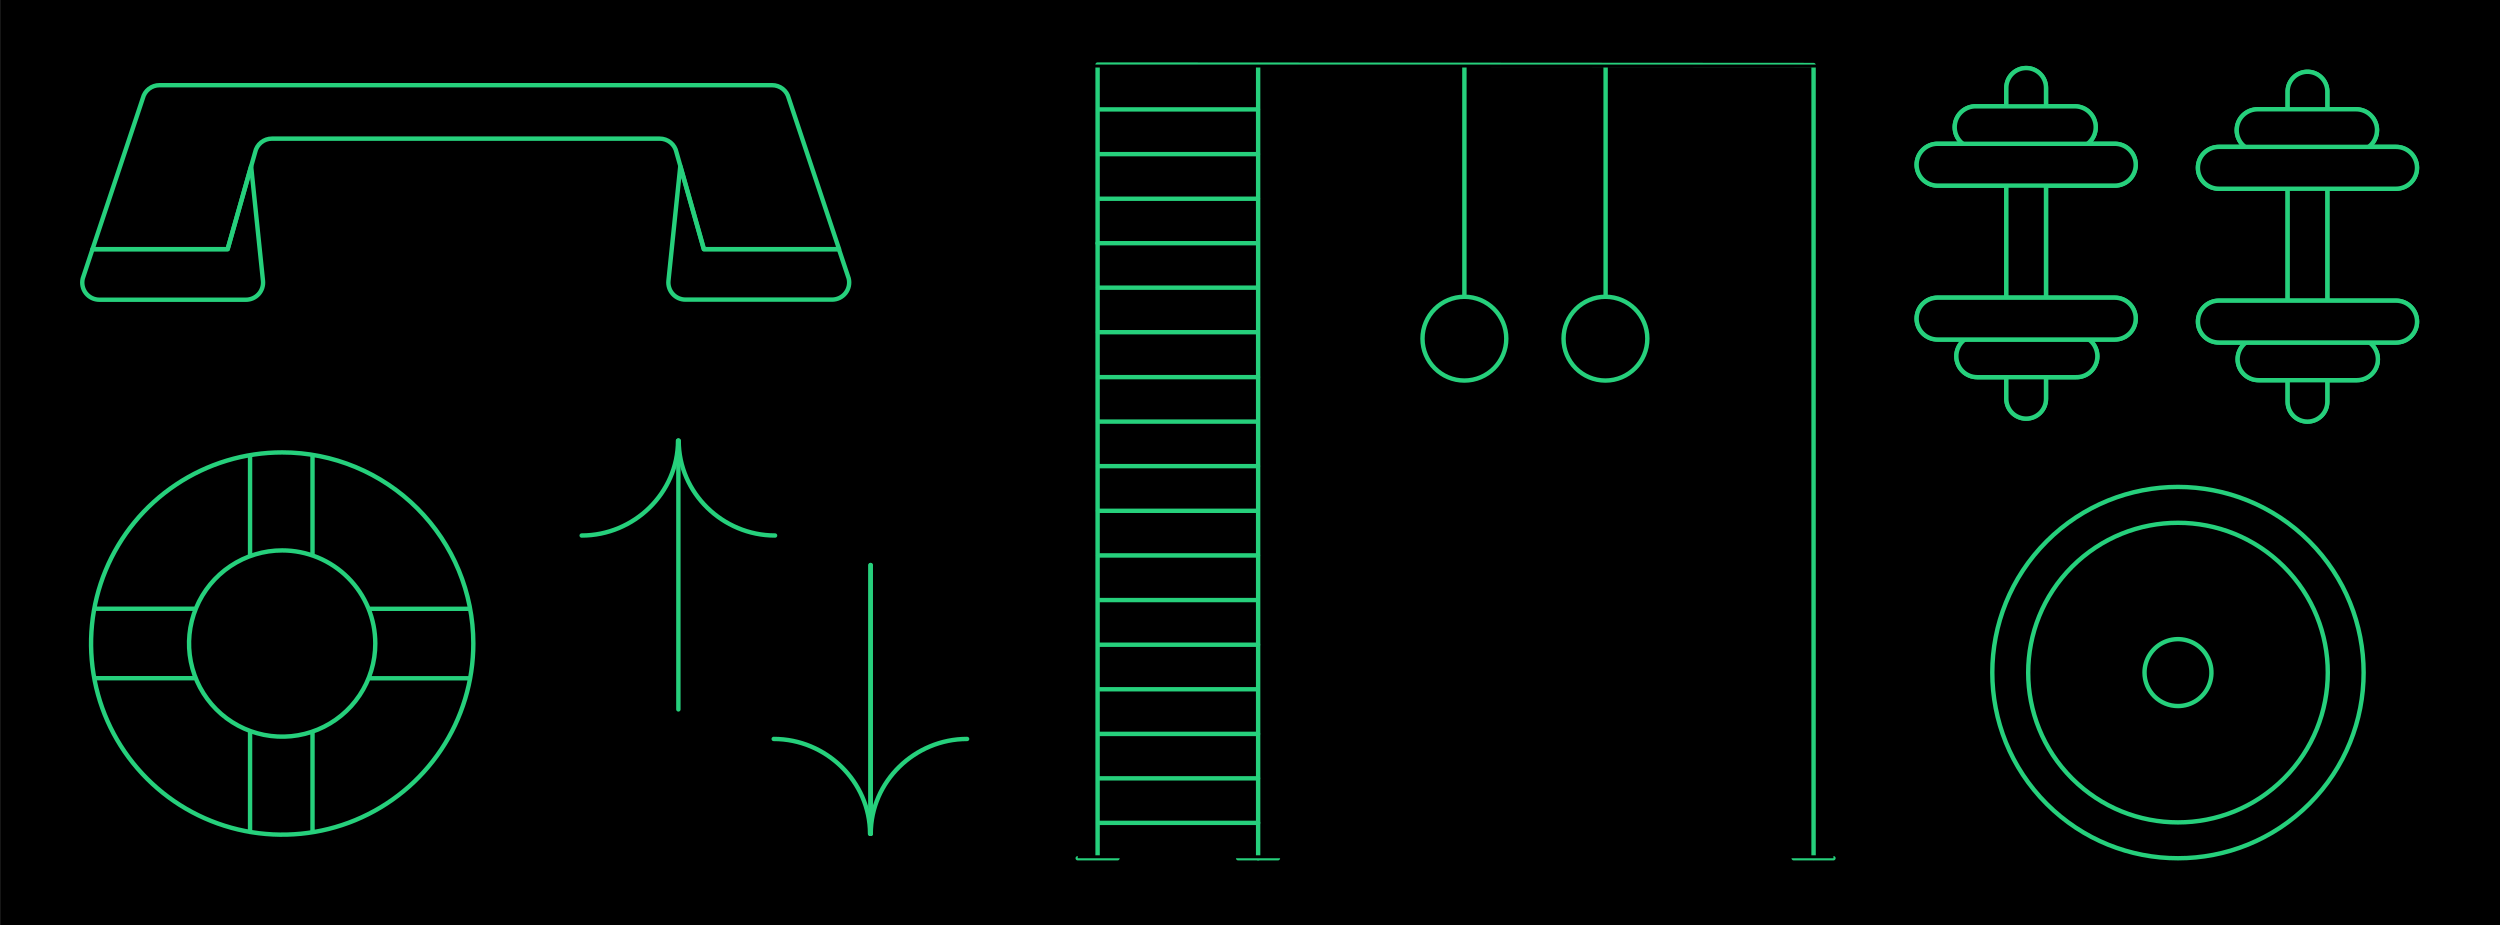 <svg width="851" height="315" viewBox="0 0 851 315" fill="none" xmlns="http://www.w3.org/2000/svg">
<g clip-path="url(#clip0_74_5594)">
<path d="M851 0H0.03V315H851V0Z" fill="black"/>
<path d="M689.71 142.5C691.5 142.5 693.217 141.789 694.483 140.523C695.749 139.257 696.46 137.54 696.46 135.75V29.91C696.46 28.12 695.749 26.403 694.483 25.137C693.217 23.871 691.5 23.16 689.71 23.16C687.92 23.16 686.203 23.871 684.937 25.137C683.671 26.403 682.96 28.12 682.96 29.91V135.75C682.96 137.54 683.671 139.257 684.937 140.523C686.203 141.789 687.92 142.5 689.71 142.5Z" fill="black"/>
<path d="M689.71 142.5C691.5 142.5 693.217 141.789 694.483 140.523C695.749 139.257 696.46 137.54 696.46 135.75V29.91C696.46 28.12 695.749 26.403 694.483 25.137C693.217 23.871 691.5 23.16 689.71 23.16C687.92 23.16 686.203 23.871 684.937 25.137C683.671 26.403 682.96 28.12 682.96 29.91V135.75C682.96 137.54 683.671 139.257 684.937 140.523C686.203 141.789 687.92 142.5 689.71 142.5" stroke="#26D07C" stroke-width="1.5" stroke-linecap="round" stroke-linejoin="round"/>
<path d="M713.38 43.31C713.381 42.376 713.198 41.45 712.842 40.586C712.485 39.722 711.962 38.937 711.301 38.276C710.641 37.615 709.857 37.09 708.993 36.732C708.13 36.374 707.205 36.19 706.27 36.19H672.77C671.813 36.154 670.859 36.312 669.965 36.653C669.07 36.995 668.254 37.513 667.564 38.177C666.874 38.841 666.326 39.638 665.951 40.519C665.576 41.4 665.383 42.348 665.383 43.305C665.383 44.263 665.576 45.21 665.951 46.091C666.326 46.972 666.874 47.769 667.564 48.433C668.254 49.097 669.07 49.616 669.965 49.957C670.859 50.298 671.813 50.456 672.77 50.42H706.27C708.156 50.42 709.964 49.671 711.298 48.338C712.631 47.004 713.38 45.196 713.38 43.31Z" fill="black" stroke="#26D07C" stroke-width="1.5" stroke-linecap="round" stroke-linejoin="round"/>
<path d="M727 56.06C727 54.172 726.25 52.361 724.915 51.025C723.579 49.69 721.768 48.94 719.88 48.94H659.54C657.652 48.94 655.841 49.69 654.505 51.025C653.17 52.361 652.42 54.172 652.42 56.06C652.42 57.948 653.17 59.759 654.505 61.094C655.841 62.43 657.652 63.18 659.54 63.18H719.88C720.815 63.18 721.741 62.996 722.605 62.638C723.469 62.28 724.253 61.756 724.915 61.094C725.576 60.433 726.1 59.648 726.458 58.785C726.816 57.921 727 56.995 727 56.06Z" fill="black" stroke="#26D07C" stroke-width="1.5" stroke-linecap="round" stroke-linejoin="round"/>
<path d="M665.94 121.27C665.939 122.204 666.122 123.13 666.478 123.994C666.835 124.858 667.359 125.642 668.019 126.304C668.679 126.965 669.463 127.49 670.327 127.848C671.19 128.206 672.115 128.39 673.05 128.39H706.55C707.507 128.426 708.461 128.268 709.355 127.927C710.25 127.585 711.067 127.067 711.756 126.403C712.446 125.739 712.994 124.942 713.369 124.061C713.744 123.18 713.937 122.232 713.937 121.275C713.937 120.317 713.744 119.37 713.369 118.489C712.994 117.607 712.446 116.811 711.756 116.147C711.067 115.482 710.25 114.964 709.355 114.623C708.461 114.281 707.507 114.124 706.55 114.16H673.05C671.164 114.16 669.356 114.909 668.022 116.242C666.689 117.576 665.94 119.384 665.94 121.27Z" fill="black" stroke="#26D07C" stroke-width="1.5" stroke-linecap="round" stroke-linejoin="round"/>
<path d="M689.71 142.5C691.5 142.5 693.217 141.789 694.483 140.523C695.749 139.257 696.46 137.54 696.46 135.75V29.91C696.46 28.12 695.749 26.403 694.483 25.137C693.217 23.871 691.5 23.16 689.71 23.16C687.92 23.16 686.203 23.871 684.937 25.137C683.671 26.403 682.96 28.12 682.96 29.91V135.75C682.96 137.54 683.671 139.257 684.937 140.523C686.203 141.789 687.92 142.5 689.71 142.5Z" fill="black" stroke="#26D07C" stroke-width="1.5" stroke-linecap="round" stroke-linejoin="round"/>
<path d="M713.38 43.31C713.381 42.376 713.198 41.45 712.842 40.586C712.485 39.722 711.962 38.937 711.301 38.276C710.641 37.615 709.857 37.09 708.993 36.732C708.13 36.374 707.205 36.19 706.27 36.19H672.77C671.813 36.154 670.859 36.312 669.965 36.653C669.07 36.995 668.254 37.513 667.564 38.177C666.874 38.841 666.326 39.638 665.951 40.519C665.576 41.4 665.383 42.348 665.383 43.305C665.383 44.263 665.576 45.21 665.951 46.091C666.326 46.972 666.874 47.769 667.564 48.433C668.254 49.097 669.07 49.616 669.965 49.957C670.859 50.298 671.813 50.456 672.77 50.42H706.27C708.156 50.42 709.964 49.671 711.298 48.338C712.631 47.004 713.38 45.196 713.38 43.31Z" fill="black" stroke="#26D07C" stroke-width="1.5" stroke-linecap="round" stroke-linejoin="round"/>
<path d="M727 56.06C727 54.172 726.25 52.361 724.915 51.025C723.579 49.69 721.768 48.94 719.88 48.94H659.54C657.652 48.94 655.841 49.69 654.505 51.025C653.17 52.361 652.42 54.172 652.42 56.06C652.42 57.948 653.17 59.759 654.505 61.094C655.841 62.43 657.652 63.18 659.54 63.18H719.88C720.815 63.18 721.741 62.996 722.605 62.638C723.469 62.28 724.253 61.756 724.915 61.094C725.576 60.433 726.1 59.648 726.458 58.785C726.816 57.921 727 56.995 727 56.06Z" fill="black"/>
<path d="M727 56.06C727 54.172 726.25 52.361 724.915 51.025C723.579 49.69 721.768 48.94 719.88 48.94H659.54C657.652 48.94 655.841 49.69 654.505 51.025C653.17 52.361 652.42 54.172 652.42 56.06C652.42 57.948 653.17 59.759 654.505 61.094C655.841 62.43 657.652 63.18 659.54 63.18H719.88C720.815 63.18 721.741 62.996 722.605 62.638C723.469 62.28 724.253 61.756 724.915 61.094C725.576 60.433 726.1 59.648 726.458 58.785C726.816 57.921 727 56.995 727 56.06" stroke="#26D07C" stroke-width="1.5" stroke-linecap="round" stroke-linejoin="round"/>
<path d="M665.94 121.27C665.939 122.204 666.122 123.13 666.478 123.994C666.835 124.858 667.359 125.642 668.019 126.304C668.679 126.965 669.463 127.49 670.327 127.848C671.19 128.206 672.115 128.39 673.05 128.39H706.55C707.507 128.426 708.461 128.268 709.355 127.927C710.25 127.585 711.067 127.067 711.756 126.403C712.446 125.739 712.994 124.942 713.369 124.061C713.744 123.18 713.937 122.232 713.937 121.275C713.937 120.317 713.744 119.37 713.369 118.489C712.994 117.607 712.446 116.811 711.756 116.147C711.067 115.482 710.25 114.964 709.355 114.623C708.461 114.281 707.507 114.124 706.55 114.16H673.05C671.164 114.16 669.356 114.909 668.022 116.242C666.689 117.576 665.94 119.384 665.94 121.27Z" fill="black"/>
<path d="M665.94 121.27C665.939 122.204 666.122 123.13 666.478 123.994C666.835 124.858 667.359 125.642 668.019 126.304C668.679 126.965 669.463 127.49 670.327 127.848C671.19 128.206 672.115 128.39 673.05 128.39H706.55C707.507 128.426 708.461 128.268 709.355 127.927C710.25 127.585 711.067 127.067 711.756 126.403C712.446 125.739 712.994 124.942 713.369 124.061C713.744 123.18 713.937 122.232 713.937 121.275C713.937 120.317 713.744 119.37 713.369 118.489C712.994 117.607 712.446 116.811 711.756 116.147C711.067 115.482 710.25 114.964 709.355 114.623C708.461 114.281 707.507 114.124 706.55 114.16H673.05C671.164 114.16 669.356 114.909 668.022 116.242C666.689 117.576 665.94 119.384 665.94 121.27" stroke="#26D07C" stroke-width="1.5" stroke-linecap="round" stroke-linejoin="round"/>
<path d="M652.42 108.45C652.42 110.338 653.17 112.149 654.505 113.485C655.841 114.82 657.652 115.57 659.54 115.57H719.88C720.815 115.57 721.741 115.386 722.605 115.028C723.469 114.67 724.253 114.146 724.915 113.485C725.576 112.824 726.1 112.039 726.458 111.175C726.816 110.311 727 109.385 727 108.45C727 107.515 726.816 106.589 726.458 105.725C726.1 104.862 725.576 104.077 724.915 103.415C724.253 102.754 723.469 102.23 722.605 101.872C721.741 101.514 720.815 101.33 719.88 101.33H659.54C657.652 101.33 655.841 102.08 654.505 103.415C653.17 104.751 652.42 106.562 652.42 108.45Z" fill="black"/>
<path d="M652.42 108.45C652.42 110.338 653.17 112.149 654.505 113.485C655.841 114.82 657.652 115.57 659.54 115.57H719.88C720.815 115.57 721.741 115.386 722.605 115.028C723.469 114.67 724.253 114.146 724.915 113.485C725.576 112.824 726.1 112.039 726.458 111.175C726.816 110.311 727 109.385 727 108.45C727 107.515 726.816 106.589 726.458 105.725C726.1 104.862 725.576 104.077 724.915 103.415C724.253 102.754 723.469 102.23 722.605 101.872C721.741 101.514 720.815 101.33 719.88 101.33H659.54C657.652 101.33 655.841 102.08 654.505 103.415C653.17 104.751 652.42 106.562 652.42 108.45" stroke="#26D07C" stroke-width="1.5" stroke-linecap="round" stroke-linejoin="round"/>
<path d="M652.42 108.45C652.42 110.338 653.17 112.149 654.505 113.485C655.841 114.82 657.652 115.57 659.54 115.57H719.88C720.815 115.57 721.741 115.386 722.605 115.028C723.469 114.67 724.253 114.146 724.915 113.485C725.576 112.824 726.1 112.039 726.458 111.175C726.816 110.311 727 109.385 727 108.45C727 107.515 726.816 106.589 726.458 105.725C726.1 104.862 725.576 104.077 724.915 103.415C724.253 102.754 723.469 102.23 722.605 101.872C721.741 101.514 720.815 101.33 719.88 101.33H659.54C657.652 101.33 655.841 102.08 654.505 103.415C653.17 104.751 652.42 106.562 652.42 108.45Z" fill="black" stroke="#26D07C" stroke-width="1.5" stroke-linecap="round" stroke-linejoin="round"/>
<path d="M785.46 143.51C787.248 143.51 788.964 142.8 790.229 141.536C791.495 140.273 792.207 138.558 792.21 136.77V30.92C792.143 29.176 791.403 27.526 790.145 26.316C788.887 25.106 787.21 24.43 785.465 24.43C783.72 24.43 782.042 25.106 780.785 26.316C779.527 27.526 778.787 29.176 778.72 30.92V136.77C778.72 138.557 779.43 140.272 780.694 141.536C781.958 142.8 783.672 143.51 785.46 143.51Z" fill="black"/>
<path d="M785.46 143.51C787.248 143.51 788.964 142.8 790.229 141.536C791.495 140.273 792.207 138.558 792.21 136.77V30.92C792.143 29.176 791.403 27.526 790.145 26.316C788.887 25.106 787.21 24.43 785.465 24.43C783.72 24.43 782.042 25.106 780.785 26.316C779.527 27.526 778.787 29.176 778.72 30.92V136.77C778.72 138.557 779.43 140.272 780.694 141.536C781.958 142.8 783.672 143.51 785.46 143.51" stroke="#26D07C" stroke-width="1.5" stroke-linecap="round" stroke-linejoin="round"/>
<path d="M809.14 44.32C809.14 43.383 808.955 42.456 808.596 41.591C808.237 40.726 807.711 39.94 807.047 39.279C806.384 38.617 805.597 38.093 804.731 37.736C803.865 37.38 802.937 37.198 802 37.2H768.5C766.612 37.2 764.801 37.95 763.465 39.286C762.13 40.621 761.38 42.432 761.38 44.32C761.38 46.209 762.13 48.02 763.465 49.355C764.801 50.69 766.612 51.44 768.5 51.44H802C802.937 51.443 803.865 51.261 804.731 50.904C805.597 50.547 806.384 50.023 807.047 49.362C807.711 48.7 808.237 47.915 808.596 47.05C808.955 46.184 809.14 45.257 809.14 44.32Z" fill="black" stroke="#26D07C" stroke-width="1.5" stroke-linecap="round" stroke-linejoin="round"/>
<path d="M822.75 57.08C822.739 55.199 821.985 53.398 820.65 52.071C819.316 50.745 817.511 50 815.63 50H755.29C753.402 50 751.591 50.75 750.255 52.085C748.92 53.421 748.17 55.232 748.17 57.12C748.17 59.008 748.92 60.819 750.255 62.155C751.591 63.49 753.402 64.24 755.29 64.24H815.63C816.568 64.24 817.497 64.055 818.364 63.694C819.23 63.334 820.017 62.806 820.679 62.141C821.34 61.475 821.864 60.685 822.219 59.817C822.575 58.949 822.755 58.018 822.75 57.08Z" fill="black" stroke="#26D07C" stroke-width="1.5" stroke-linecap="round" stroke-linejoin="round"/>
<path d="M761.69 122.29C761.69 123.225 761.874 124.151 762.232 125.015C762.59 125.878 763.114 126.663 763.775 127.325C764.436 127.986 765.221 128.51 766.085 128.868C766.949 129.226 767.875 129.41 768.81 129.41H802.31C804.198 129.41 806.009 128.66 807.345 127.325C808.68 125.989 809.43 124.178 809.43 122.29C809.43 120.402 808.68 118.591 807.345 117.255C806.009 115.92 804.198 115.17 802.31 115.17H768.81C767.875 115.17 766.949 115.354 766.085 115.712C765.221 116.07 764.436 116.594 763.775 117.255C763.114 117.916 762.59 118.701 762.232 119.565C761.874 120.429 761.69 121.355 761.69 122.29Z" fill="black" stroke="#26D07C" stroke-width="1.5" stroke-linecap="round" stroke-linejoin="round"/>
<path d="M785.46 143.51C787.248 143.51 788.964 142.8 790.229 141.536C791.495 140.273 792.207 138.558 792.21 136.77V30.92C792.143 29.176 791.403 27.526 790.145 26.316C788.887 25.106 787.21 24.43 785.465 24.43C783.72 24.43 782.042 25.106 780.785 26.316C779.527 27.526 778.787 29.176 778.72 30.92V136.77C778.72 138.557 779.43 140.272 780.694 141.536C781.958 142.8 783.672 143.51 785.46 143.51Z" fill="black" stroke="#26D07C" stroke-width="1.5" stroke-linecap="round" stroke-linejoin="round"/>
<path d="M809.14 44.32C809.14 43.383 808.955 42.456 808.596 41.591C808.237 40.726 807.711 39.94 807.047 39.279C806.384 38.617 805.597 38.093 804.731 37.736C803.865 37.38 802.937 37.198 802 37.2H768.5C766.612 37.2 764.801 37.95 763.465 39.286C762.13 40.621 761.38 42.432 761.38 44.32C761.38 46.209 762.13 48.02 763.465 49.355C764.801 50.69 766.612 51.44 768.5 51.44H802C803.888 51.44 805.699 50.69 807.034 49.355C808.37 48.02 809.12 46.209 809.12 44.32" fill="black"/>
<path d="M809.14 44.32C809.14 43.383 808.955 42.456 808.596 41.591C808.237 40.726 807.711 39.94 807.047 39.279C806.384 38.617 805.597 38.093 804.731 37.736C803.865 37.38 802.937 37.198 802 37.2H768.5C766.612 37.2 764.801 37.95 763.465 39.286C762.13 40.621 761.38 42.432 761.38 44.32C761.38 46.209 762.13 48.02 763.465 49.355C764.801 50.69 766.612 51.44 768.5 51.44H802C803.888 51.44 805.699 50.69 807.034 49.355C808.37 48.02 809.12 46.209 809.12 44.32" stroke="#26D07C" stroke-width="1.5" stroke-linecap="round" stroke-linejoin="round"/>
<path d="M822.75 57.08C822.739 55.199 821.985 53.398 820.65 52.071C819.316 50.745 817.511 50 815.63 50H755.29C753.402 50 751.591 50.75 750.255 52.085C748.92 53.421 748.17 55.232 748.17 57.12C748.17 59.008 748.92 60.819 750.255 62.155C751.591 63.49 753.402 64.24 755.29 64.24H815.63C817.518 64.24 819.329 63.49 820.665 62.155C822 60.819 822.75 59.008 822.75 57.12" fill="black"/>
<path d="M822.75 57.08C822.739 55.199 821.985 53.398 820.65 52.071C819.316 50.745 817.511 50 815.63 50H755.29C753.402 50 751.591 50.75 750.255 52.085C748.92 53.421 748.17 55.232 748.17 57.12C748.17 59.008 748.92 60.819 750.255 62.155C751.591 63.49 753.402 64.24 755.29 64.24H815.63C817.518 64.24 819.329 63.49 820.665 62.155C822 60.819 822.75 59.008 822.75 57.12" stroke="#26D07C" stroke-width="1.5" stroke-linecap="round" stroke-linejoin="round"/>
<path d="M761.69 122.29C761.69 123.225 761.874 124.151 762.232 125.015C762.59 125.878 763.114 126.663 763.775 127.325C764.436 127.986 765.221 128.51 766.085 128.868C766.949 129.226 767.875 129.41 768.81 129.41H802.31C804.198 129.41 806.009 128.66 807.345 127.325C808.68 125.989 809.43 124.178 809.43 122.29C809.43 120.402 808.68 118.591 807.345 117.255C806.009 115.92 804.198 115.17 802.31 115.17H768.81C767.875 115.17 766.949 115.354 766.085 115.712C765.221 116.07 764.436 116.594 763.775 117.255C763.114 117.916 762.59 118.701 762.232 119.565C761.874 120.429 761.69 121.355 761.69 122.29Z" fill="black"/>
<path d="M761.69 122.29C761.69 123.225 761.874 124.151 762.232 125.015C762.59 125.878 763.114 126.663 763.775 127.325C764.436 127.986 765.221 128.51 766.085 128.868C766.949 129.226 767.875 129.41 768.81 129.41H802.31C804.198 129.41 806.009 128.66 807.345 127.325C808.68 125.989 809.43 124.178 809.43 122.29C809.43 120.402 808.68 118.591 807.345 117.255C806.009 115.92 804.198 115.17 802.31 115.17H768.81C767.875 115.17 766.949 115.354 766.085 115.712C765.221 116.07 764.436 116.594 763.775 117.255C763.114 117.916 762.59 118.701 762.232 119.565C761.874 120.429 761.69 121.355 761.69 122.29" stroke="#26D07C" stroke-width="1.5" stroke-linecap="round" stroke-linejoin="round"/>
<path d="M748.18 109.47C748.179 110.405 748.362 111.33 748.719 112.194C749.075 113.058 749.599 113.843 750.259 114.504C750.919 115.165 751.704 115.69 752.567 116.048C753.43 116.406 754.356 116.59 755.29 116.59H815.64C817.529 116.59 819.34 115.84 820.675 114.505C822.01 113.169 822.76 111.358 822.76 109.47C822.76 107.582 822.01 105.771 820.675 104.436C819.34 103.1 817.529 102.35 815.64 102.35H755.29C754.356 102.35 753.43 102.534 752.567 102.892C751.704 103.25 750.919 103.775 750.259 104.436C749.599 105.097 749.075 105.882 748.719 106.746C748.362 107.61 748.179 108.536 748.18 109.47Z" fill="black"/>
<path d="M748.18 109.47C748.179 110.405 748.362 111.33 748.719 112.194C749.075 113.058 749.599 113.843 750.259 114.504C750.919 115.165 751.704 115.69 752.567 116.048C753.43 116.406 754.356 116.59 755.29 116.59H815.64C817.529 116.59 819.34 115.84 820.675 114.505C822.01 113.169 822.76 111.358 822.76 109.47C822.76 107.582 822.01 105.771 820.675 104.436C819.34 103.1 817.529 102.35 815.64 102.35H755.29C754.356 102.35 753.43 102.534 752.567 102.892C751.704 103.25 750.919 103.775 750.259 104.436C749.599 105.097 749.075 105.882 748.719 106.746C748.362 107.61 748.179 108.536 748.18 109.47" stroke="#26D07C" stroke-width="1.5" stroke-linecap="round" stroke-linejoin="round"/>
<path d="M748.18 109.47C748.179 110.405 748.362 111.33 748.719 112.194C749.075 113.058 749.599 113.843 750.259 114.504C750.919 115.165 751.704 115.69 752.567 116.048C753.43 116.406 754.356 116.59 755.29 116.59H815.64C817.529 116.59 819.34 115.84 820.675 114.505C822.01 113.169 822.76 111.358 822.76 109.47C822.76 107.582 822.01 105.771 820.675 104.436C819.34 103.1 817.529 102.35 815.64 102.35H755.29C754.356 102.35 753.43 102.534 752.567 102.892C751.704 103.25 750.919 103.775 750.259 104.436C749.599 105.097 749.075 105.882 748.719 106.746C748.362 107.61 748.179 108.536 748.18 109.47Z" fill="black" stroke="#26D07C" stroke-width="1.5" stroke-linecap="round" stroke-linejoin="round"/>
<path d="M462.87 216.5L462.44 293L538.95 292.86" stroke="black" stroke-width="1.5" stroke-linecap="round" stroke-linejoin="round"/>
<path d="M462.44 293.01L574.64 180.81" stroke="black" stroke-width="1.5" stroke-linecap="round" stroke-linejoin="round"/>
<path d="M786.067 273.639C810.749 248.958 810.749 208.942 786.067 184.261C761.386 159.58 721.37 159.58 696.689 184.261C672.008 208.942 672.008 248.958 696.689 273.639C721.37 298.32 761.386 298.32 786.067 273.639Z" stroke="#26D07C" stroke-width="1.5" stroke-linecap="round" stroke-linejoin="round"/>
<path d="M777.443 265.006C797.356 245.093 797.356 212.808 777.443 192.895C757.531 172.982 725.246 172.982 705.333 192.895C685.42 212.808 685.42 245.093 705.333 265.006C725.246 284.918 757.531 284.918 777.443 265.006Z" stroke="#26D07C" stroke-width="1.5" stroke-linecap="round" stroke-linejoin="round"/>
<path d="M741.384 240.34C743.639 240.34 745.843 239.671 747.717 238.417C749.592 237.163 751.051 235.381 751.912 233.297C752.773 231.213 752.995 228.92 752.552 226.71C752.108 224.499 751.018 222.469 749.42 220.878C747.822 219.288 745.788 218.207 743.576 217.773C741.363 217.339 739.071 217.572 736.991 218.441C734.91 219.311 733.135 220.779 731.889 222.659C730.644 224.538 729.984 226.745 729.994 229C730.007 232.012 731.213 234.896 733.348 237.022C735.483 239.147 738.372 240.34 741.384 240.34V240.34Z" stroke="#26D07C" stroke-width="1.5" stroke-linecap="round" stroke-linejoin="round"/>
<path d="M610.58 292.14H624.1M421.47 292.14H435H421.47ZM366.86 292.14H380.39H366.86Z" stroke="#26D07C" stroke-width="1.5" stroke-linecap="round" stroke-linejoin="round"/>
<path d="M373.62 291.99V21.98L617.34 22.14V292.03" stroke="#26D07C" stroke-width="1.5" stroke-linecap="round" stroke-linejoin="round"/>
<path d="M428.27 22.15V292.15" stroke="#26D07C" stroke-width="1.5" stroke-linecap="round" stroke-linejoin="round"/>
<path d="M373.8 67.65H428.2" stroke="#26D07C" stroke-width="1.5" stroke-linecap="round" stroke-linejoin="round"/>
<path d="M373.8 52.46H428.2" stroke="#26D07C" stroke-width="1.5" stroke-linecap="round" stroke-linejoin="round"/>
<path d="M373.8 37.23H428.2" stroke="#26D07C" stroke-width="1.5" stroke-linecap="round" stroke-linejoin="round"/>
<path d="M373.8 97.93H427.74" stroke="#26D07C" stroke-width="1.5" stroke-linecap="round" stroke-linejoin="round"/>
<path d="M373.8 128.37H428.2" stroke="#26D07C" stroke-width="1.5" stroke-linecap="round" stroke-linejoin="round"/>
<path d="M373.8 158.67H428.2" stroke="#26D07C" stroke-width="1.5" stroke-linecap="round" stroke-linejoin="round"/>
<path d="M373.83 219.47H428.23" stroke="#26D07C" stroke-width="1.5" stroke-linecap="round" stroke-linejoin="round"/>
<path d="M373.83 264.95H428.23" stroke="#26D07C" stroke-width="1.5" stroke-linecap="round" stroke-linejoin="round"/>
<path d="M373.8 189.07H428.2" stroke="#26D07C" stroke-width="1.5" stroke-linecap="round" stroke-linejoin="round"/>
<path d="M373.83 249.82H428.23" stroke="#26D07C" stroke-width="1.5" stroke-linecap="round" stroke-linejoin="round"/>
<path d="M373.62 82.79H427.56" stroke="#26D07C" stroke-width="1.5" stroke-linecap="round" stroke-linejoin="round"/>
<path d="M373.76 113.08H428.16" stroke="#26D07C" stroke-width="1.5" stroke-linecap="round" stroke-linejoin="round"/>
<path d="M373.8 143.51H428.16" stroke="#26D07C" stroke-width="1.5" stroke-linecap="round" stroke-linejoin="round"/>
<path d="M373.76 173.87H428.17" stroke="#26D07C" stroke-width="1.5" stroke-linecap="round" stroke-linejoin="round"/>
<path d="M373.8 234.62H428.14" stroke="#26D07C" stroke-width="1.5" stroke-linecap="round" stroke-linejoin="round"/>
<path d="M373.8 280.1H428.26" stroke="#26D07C" stroke-width="1.5" stroke-linecap="round" stroke-linejoin="round"/>
<path d="M374.22 204.27H428.11" stroke="#26D07C" stroke-width="1.5" stroke-linecap="round" stroke-linejoin="round"/>
<path d="M498.48 22.31V100.49" stroke="#26D07C" stroke-width="1.5" stroke-linecap="round" stroke-linejoin="round"/>
<path d="M546.55 22.31V100.49" stroke="#26D07C" stroke-width="1.5" stroke-linecap="round" stroke-linejoin="round"/>
<path d="M498.48 129.54C506.356 129.54 512.74 123.156 512.74 115.28C512.74 107.404 506.356 101.02 498.48 101.02C490.605 101.02 484.22 107.404 484.22 115.28C484.22 123.156 490.605 129.54 498.48 129.54Z" stroke="#26D07C" stroke-width="1.5" stroke-linecap="round" stroke-linejoin="round"/>
<path d="M546.49 129.54C554.366 129.54 560.75 123.156 560.75 115.28C560.75 107.404 554.366 101.02 546.49 101.02C538.614 101.02 532.23 107.404 532.23 115.28C532.23 123.156 538.614 129.54 546.49 129.54Z" stroke="#26D07C" stroke-width="1.5" stroke-linecap="round" stroke-linejoin="round"/>
<rect x="367.36" y="22.48" width="256.24" height="269.17" stroke="black"/>
<path d="M85.481 56.59L77.481 84.83H31.481L28.171 94.8C27.958 95.659 27.944 96.555 28.129 97.42C28.314 98.285 28.694 99.097 29.239 99.794C29.785 100.49 30.482 101.054 31.277 101.441C32.073 101.829 32.946 102.03 33.831 102.03H83.711C84.526 102.03 85.333 101.859 86.079 101.528C86.824 101.197 87.492 100.713 88.04 100.109C88.587 99.504 89.001 98.791 89.257 98.016C89.512 97.241 89.602 96.422 89.521 95.61L85.481 56.59Z" stroke="#26D07C" stroke-width="1.5" stroke-linecap="round" stroke-linejoin="round"/>
<path d="M231.571 56.6L239.571 84.83H285.571L288.891 94.76C289.103 95.618 289.117 96.514 288.932 97.38C288.747 98.245 288.367 99.057 287.822 99.753C287.277 100.45 286.58 101.014 285.784 101.401C284.989 101.788 284.116 101.99 283.231 101.99H233.341C232.525 101.991 231.718 101.821 230.972 101.491C230.226 101.16 229.558 100.677 229.011 100.071C228.464 99.466 228.051 98.752 227.797 97.977C227.544 97.201 227.457 96.381 227.541 95.57L231.571 56.6Z" stroke="#26D07C" stroke-width="1.5" stroke-linecap="round" stroke-linejoin="round"/>
<path d="M31.491 84.8H77.491L84.021 61.8L85.521 56.5L86.831 51.88C87.097 50.556 87.813 49.366 88.857 48.511C89.902 47.656 91.211 47.189 92.561 47.19H224.561C225.909 47.189 227.217 47.657 228.26 48.512C229.303 49.367 230.017 50.557 230.281 51.88L231.591 56.5L233.101 61.8L239.621 84.8H285.621L268.491 33.43C268.179 32.164 267.453 31.04 266.426 30.237C265.4 29.434 264.134 28.998 262.831 29H54.291C52.987 28.999 51.72 29.435 50.692 30.238C49.665 31.041 48.936 32.165 48.621 33.43L31.491 84.8Z" stroke="#26D07C" stroke-width="1.5" stroke-linecap="round" stroke-linejoin="round"/>
<path d="M106.38 155.01V188.85V155.01ZM85.12 155.01V189.28V155.01ZM106.38 249.28V283.12V249.28ZM85.12 248.94V283.21V248.94ZM125.49 230.88H159.89H125.49ZM125.89 207.24H159.94H125.89ZM66.62 230.85H32.1H66.62ZM66.65 207.21H32.1H66.65ZM127.75 219.06C127.75 225.33 125.891 231.459 122.407 236.673C118.923 241.886 113.972 245.949 108.179 248.348C102.386 250.747 96.011 251.374 89.862 250.15C83.713 248.926 78.064 245.906 73.631 241.472C69.198 237.037 66.18 231.388 64.958 225.238C63.736 219.088 64.365 212.714 66.766 206.922C69.167 201.13 73.231 196.18 78.446 192.698C83.66 189.216 89.79 187.358 96.06 187.36C100.222 187.36 104.344 188.18 108.19 189.773C112.035 191.366 115.529 193.702 118.472 196.645C121.415 199.589 123.749 203.084 125.341 206.93C126.933 210.776 127.751 214.898 127.75 219.06V219.06ZM161.12 219.06C161.12 231.928 157.304 244.506 150.155 255.205C143.007 265.904 132.846 274.243 120.957 279.168C109.069 284.092 95.988 285.38 83.368 282.87C70.747 280.36 59.154 274.163 50.056 265.064C40.957 255.966 34.761 244.373 32.25 231.753C29.74 219.132 31.028 206.051 35.952 194.163C40.877 182.274 49.216 172.113 59.915 164.965C70.614 157.816 83.192 154 96.06 154C113.315 154 129.863 160.855 142.064 173.056C154.266 185.257 161.12 201.805 161.12 219.06V219.06Z" stroke="#26D07C" stroke-width="1.5" stroke-linecap="round" stroke-linejoin="round"/>
<path d="M230.92 150V241.48" stroke="#26D07C" stroke-width="1.5" stroke-linecap="round" stroke-linejoin="round"/>
<path d="M230.79 150C230.79 167.83 215.79 182.29 198 182.29" stroke="#26D07C" stroke-width="1.5" stroke-linecap="round" stroke-linejoin="round"/>
<path d="M231.04 150C231.04 167.83 246.04 182.29 263.83 182.29" stroke="#26D07C" stroke-width="1.5" stroke-linecap="round" stroke-linejoin="round"/>
<path d="M296.29 283.83V192.35" stroke="#26D07C" stroke-width="1.5" stroke-linecap="round" stroke-linejoin="round"/>
<path d="M296.41 283.83C296.41 266 311.41 251.54 329.2 251.54" stroke="#26D07C" stroke-width="1.5" stroke-linecap="round" stroke-linejoin="round"/>
<path d="M296.16 283.83C296.16 266 281.16 251.54 263.37 251.54" stroke="#26D07C" stroke-width="1.5" stroke-linecap="round" stroke-linejoin="round"/>
<path d="M296.41 283.83V192.35" stroke="#26D07C" stroke-width="1.5" stroke-linecap="round" stroke-linejoin="round"/>
</g>
<defs>
<clipPath id="clip0_74_5594">
<rect width="851" height="315" fill="white"/>
</clipPath>
</defs>
</svg>
